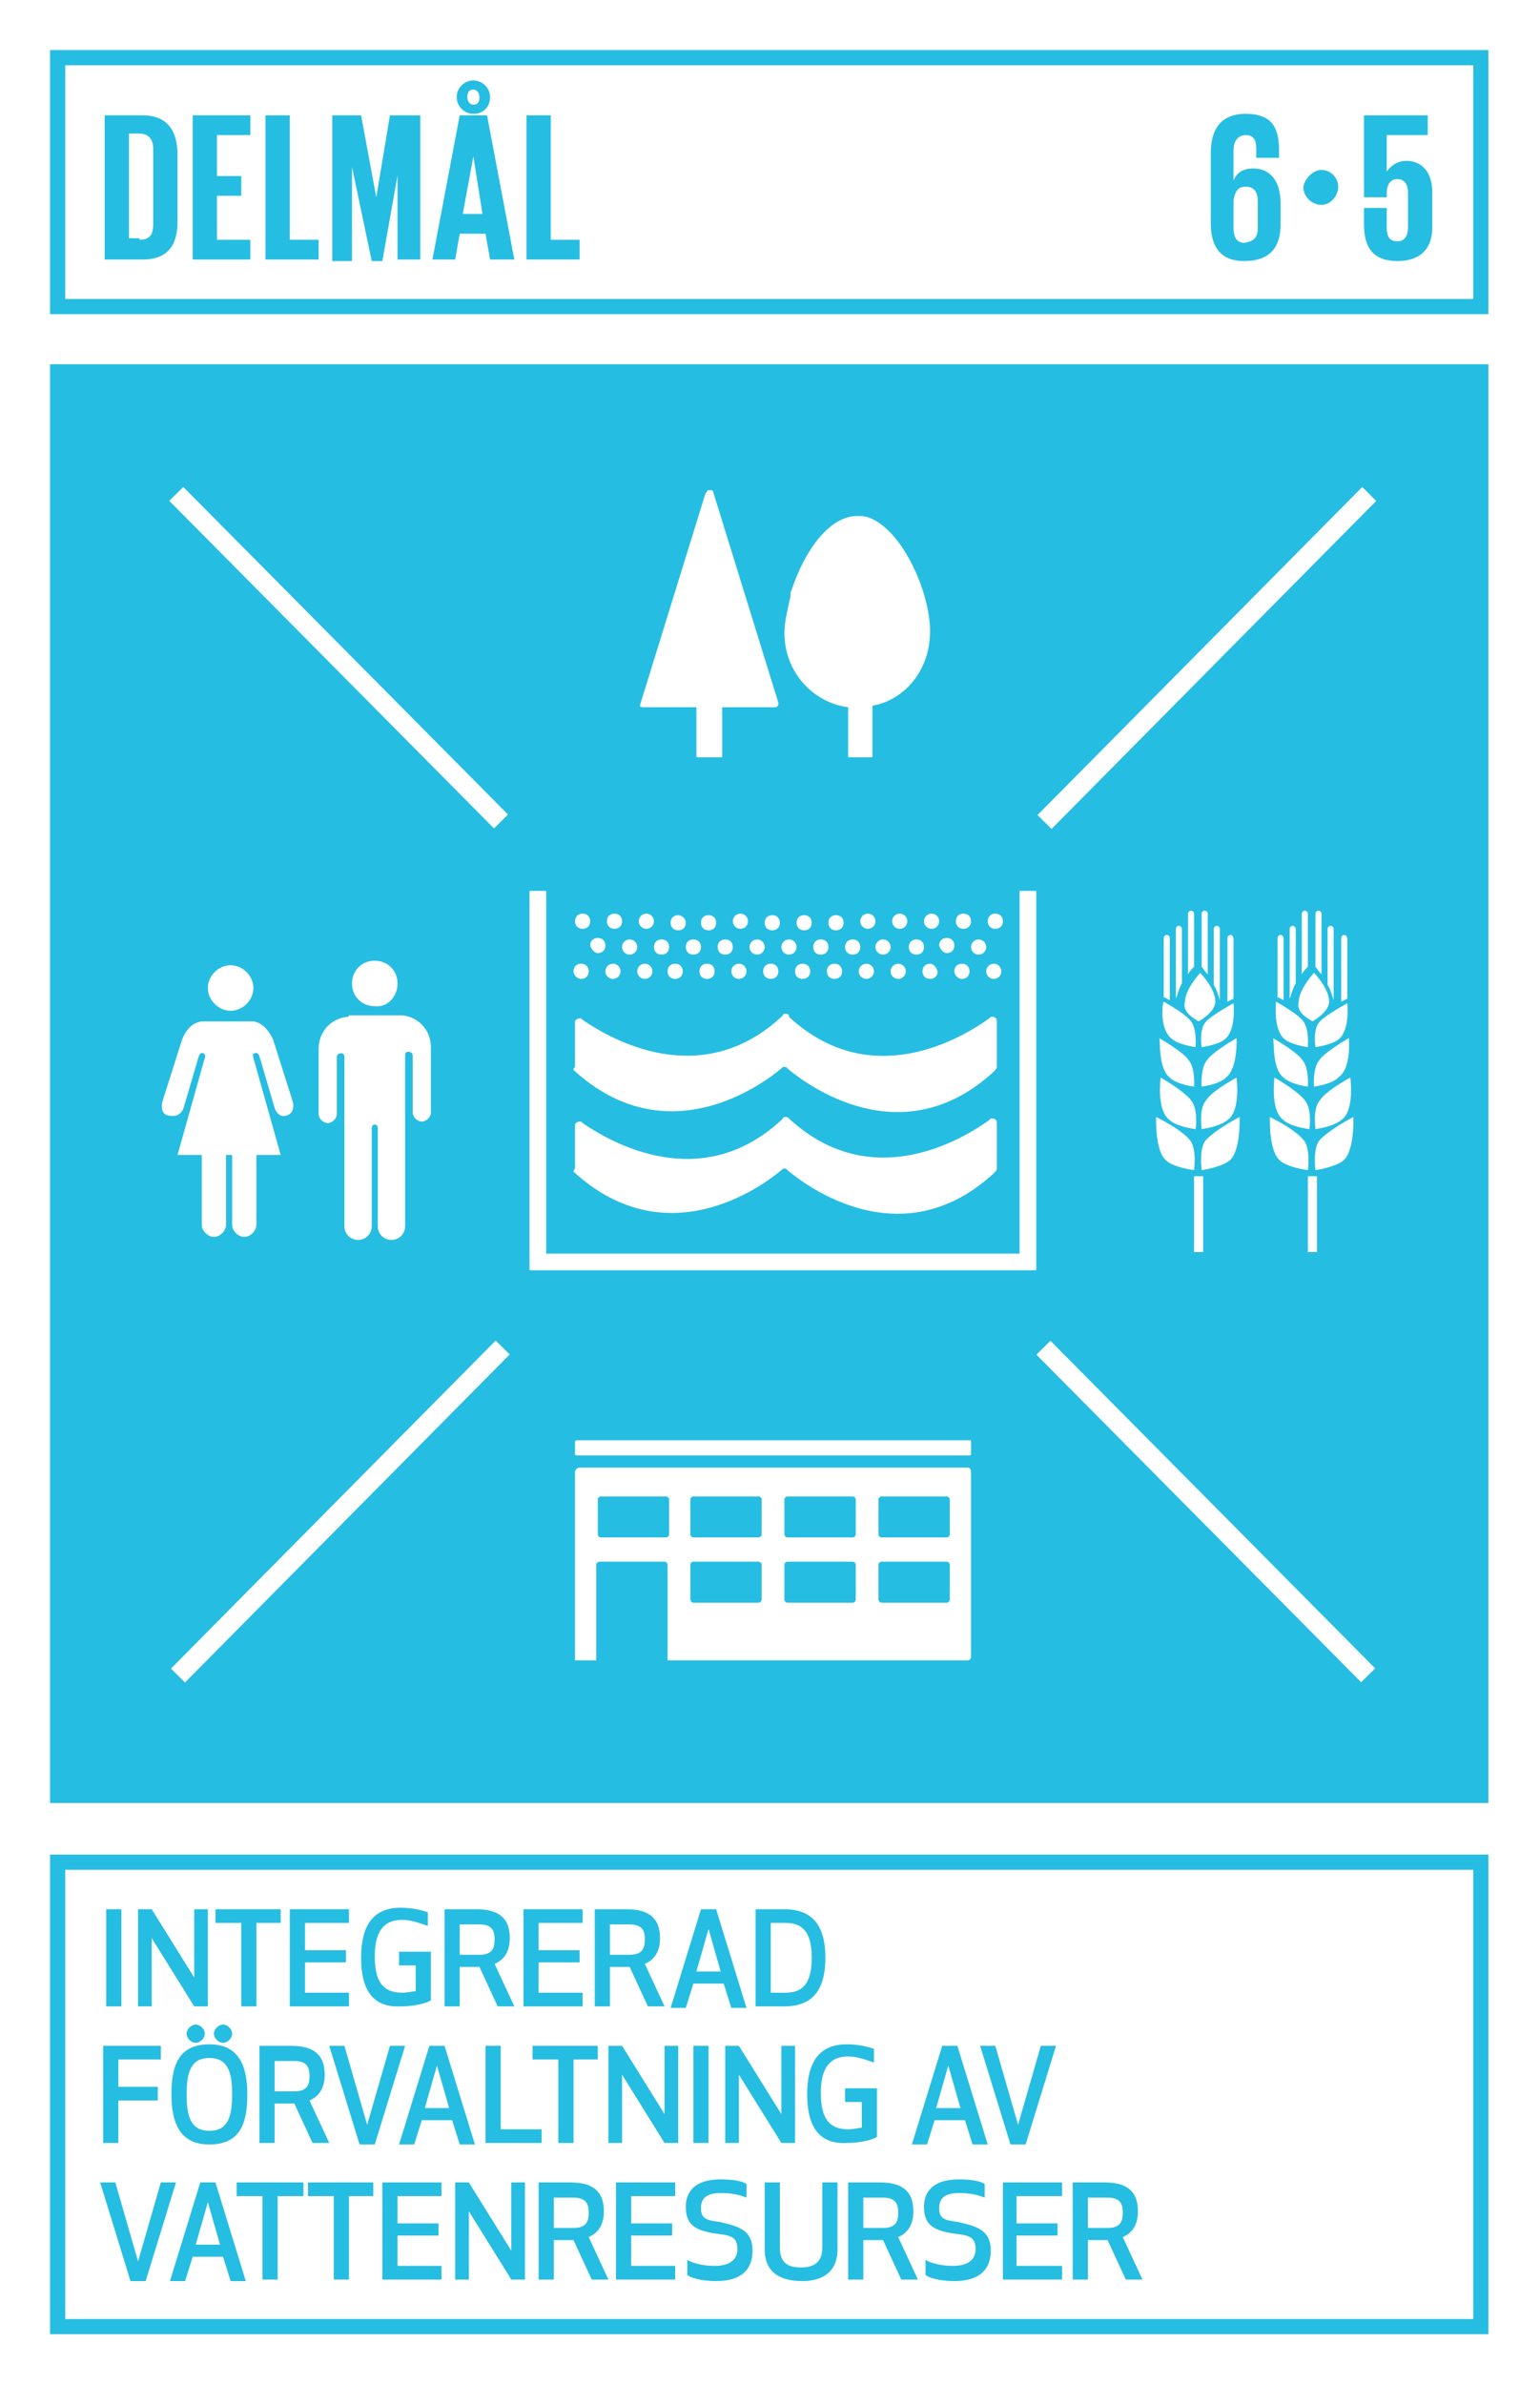 <svg xmlns="http://www.w3.org/2000/svg" xmlns:xlink="http://www.w3.org/1999/xlink" x="0px" y="0px" viewBox="0 0 101.5 157.1" style="enable-background:new 0 0 101.5 157.1;" xml:space="preserve"><style type="text/css">	.st0{fill:#FFFFFF;}	.st1{fill:#26BDE2;}	.st2{opacity:0.5;fill:#000300;}</style><g id="WHITE_BG">	<rect class="st0" width="101.5" height="157.1"></rect></g><g id="TARGETS">	<g>		<path class="st1" d="M7,132.2v-6.4h1v6.4H7z"></path>		<path class="st1" d="M12.8,132.2l-2.8-4.5l0,4.5H9.1v-6.4h0.9l2.8,4.5l0-4.5h0.9v6.4H12.8z"></path>		<path class="st1" d="M16.9,126.7v5.5h-1v-5.5h-1.7v-0.9h4.3v0.9H16.9z"></path>		<path class="st1" d="M22.8,129.3h-2.7v2h2.9v0.9h-3.9v-6.4h3.9v0.9h-2.9v1.8h2.7V129.3z"></path>		<path class="st1" d="M23.8,129c0-2,0.7-3.3,2.6-3.3c0.9,0,1.5,0.2,1.8,0.3v0.9c-0.6-0.2-1.1-0.4-1.7-0.4c-1.3,0-1.8,0.9-1.8,2.4    c0,1.6,0.5,2.4,1.8,2.4c0.4,0,0.7-0.1,0.9-0.1v-1.7h-1.1v-0.9h2.1v3.2c-0.3,0.2-1.1,0.4-2,0.4C24.5,132.3,23.8,131,23.8,129z"></path>		<path class="st1" d="M30.3,132.2h-1v-6.4h2.1c1.6,0,2.2,0.7,2.2,1.9c0,0.8-0.3,1.4-1,1.7l1.3,2.8h-1.1l-1.2-2.6h-1.3V132.2z     M30.3,128.8h1.3c0.9,0,1-0.5,1-1c0-0.5-0.1-1-1-1h-1.3V128.8z"></path>		<path class="st1" d="M38.2,129.3h-2.7v2h2.9v0.9h-3.9v-6.4h3.9v0.9h-2.9v1.8h2.7V129.3z"></path>		<path class="st1" d="M40.2,132.2h-1v-6.4h2.1c1.6,0,2.2,0.7,2.2,1.9c0,0.8-0.3,1.4-1,1.7l1.3,2.8h-1.1l-1.2-2.6h-1.3V132.2z     M40.2,128.8h1.3c0.9,0,1-0.5,1-1c0-0.5-0.1-1-1-1h-1.3V128.8z"></path>		<path class="st1" d="M47.7,130.7h-2l-0.5,1.6h-1l2-6.5h1l2,6.5h-1L47.7,130.7z M46.7,127.1l-0.8,2.8h1.6L46.7,127.1z"></path>		<path class="st1" d="M49.8,132.2v-6.4h1.9c2.1,0,2.7,1.4,2.7,3.2s-0.6,3.2-2.7,3.2H49.8z M50.8,131.3h1c1.3,0,1.7-0.9,1.7-2.3    s-0.4-2.3-1.7-2.3h-1V131.3z"></path>		<path class="st1" d="M10.4,138.4H7.8v2.8h-1v-6.4h3.8v0.9H7.8v1.8h2.6V138.4z"></path>		<path class="st1" d="M11.3,138c0-1.8,0.4-3.3,2.5-3.3c2,0,2.5,1.5,2.5,3.3s-0.4,3.3-2.5,3.3C11.8,141.3,11.3,139.8,11.3,138z     M12.9,133.4c0.3,0,0.6,0.3,0.6,0.6s-0.3,0.6-0.6,0.6c-0.3,0-0.6-0.3-0.6-0.6S12.6,133.4,12.9,133.4z M12.3,138    c0,1.5,0.3,2.4,1.5,2.4s1.5-0.9,1.5-2.4s-0.3-2.4-1.5-2.4S12.3,136.5,12.3,138z M14.7,133.4c0.3,0,0.6,0.3,0.6,0.6    s-0.3,0.6-0.6,0.6c-0.3,0-0.6-0.3-0.6-0.6S14.4,133.4,14.7,133.4z"></path>		<path class="st1" d="M18.1,141.2h-1v-6.4h2.1c1.6,0,2.2,0.7,2.2,1.9c0,0.8-0.3,1.4-1,1.7l1.3,2.8h-1.1l-1.2-2.6h-1.3V141.2z     M18.1,137.8h1.3c0.9,0,1-0.5,1-1c0-0.5-0.1-1-1-1h-1.3V137.8z"></path>		<path class="st1" d="M26.7,134.8l-2,6.5h-1l-2-6.5h1l1.5,5.2l1.5-5.2H26.7z"></path>		<path class="st1" d="M29.8,139.7h-2l-0.5,1.6h-1l2-6.5h1l2,6.5h-1L29.8,139.7z M28.8,136.1l-0.8,2.8h1.6L28.8,136.1z"></path>		<path class="st1" d="M32.9,140.3h2.8v0.9h-3.7v-6.4h1V140.3z"></path>		<path class="st1" d="M37.8,135.7v5.5h-1v-5.5h-1.7v-0.9h4.3v0.9H37.8z"></path>		<path class="st1" d="M43.8,141.2l-2.8-4.5l0,4.5h-0.9v-6.4h0.9l2.8,4.5l0-4.5h0.9v6.4H43.8z"></path>		<path class="st1" d="M45.7,141.2v-6.4h1v6.4H45.7z"></path>		<path class="st1" d="M51.5,141.2l-2.8-4.5l0,4.5h-0.9v-6.4h0.9l2.8,4.5l0-4.5h0.9v6.4H51.5z"></path>		<path class="st1" d="M53.2,138c0-2,0.7-3.3,2.6-3.3c0.9,0,1.5,0.2,1.8,0.3v0.9c-0.6-0.2-1.1-0.4-1.7-0.4c-1.3,0-1.8,0.9-1.8,2.4    c0,1.6,0.5,2.4,1.8,2.4c0.4,0,0.7-0.1,0.9-0.1v-1.7h-1.1v-0.9h2.1v3.2c-0.3,0.2-1.1,0.4-2,0.4C53.9,141.3,53.2,140,53.2,138z"></path>		<path class="st1" d="M63.6,139.7h-2l-0.5,1.6h-1l2-6.5h1l2,6.5h-1L63.6,139.7z M62.5,136.1l-0.8,2.8h1.6L62.5,136.1z"></path>		<path class="st1" d="M69.6,134.8l-2,6.5h-1l-2-6.5h1l1.5,5.2l1.5-5.2H69.6z"></path>		<path class="st1" d="M11.6,143.8l-2,6.5h-1l-2-6.5h1l1.5,5.2l1.5-5.2H11.6z"></path>		<path class="st1" d="M14.7,148.7h-2l-0.5,1.6h-1l2-6.5h1l2,6.5h-1L14.7,148.7z M13.7,145.1l-0.8,2.8h1.6L13.7,145.1z"></path>		<path class="st1" d="M18.3,144.7v5.5h-1v-5.5h-1.7v-0.9H20v0.9H18.3z"></path>		<path class="st1" d="M23,144.7v5.5h-1v-5.5h-1.7v-0.9h4.3v0.9H23z"></path>		<path class="st1" d="M28.9,147.3h-2.7v2h2.9v0.9h-3.9v-6.4h3.9v0.9h-2.9v1.8h2.7V147.3z"></path>		<path class="st1" d="M33.7,150.2l-2.8-4.5l0,4.5H30v-6.4h0.9l2.8,4.5l0-4.5h0.9v6.4H33.7z"></path>		<path class="st1" d="M36.5,150.2h-1v-6.4h2.1c1.6,0,2.2,0.7,2.2,1.9c0,0.8-0.3,1.4-1,1.7l1.3,2.8H39l-1.2-2.6h-1.3V150.2z     M36.5,146.8h1.3c0.9,0,1-0.5,1-1c0-0.5-0.1-1-1-1h-1.3V146.8z"></path>		<path class="st1" d="M44.3,147.3h-2.7v2h2.9v0.9h-3.9v-6.4h3.9v0.9h-2.9v1.8h2.7V147.3z"></path>		<path class="st1" d="M49.6,148.3c0,1.2-0.7,2-2.4,2c-0.6,0-1.5-0.1-1.9-0.4v-1c0.3,0.2,1,0.4,1.8,0.4c1.1,0,1.5-0.5,1.5-1.1    c0-0.7-0.3-0.9-1.2-1c-1.6-0.2-2.2-0.6-2.2-1.8c0-0.9,0.5-1.8,2.3-1.8c0.8,0,1.4,0.1,1.7,0.3v0.9c-0.5-0.2-1-0.3-1.7-0.3    c-1,0-1.3,0.4-1.3,1c0,0.7,0.4,0.8,1.2,0.9C48.8,146.7,49.6,147,49.6,148.3z"></path>		<path class="st1" d="M50.4,148.2v-4.4h1v4.3c0,1.2,0.8,1.3,1.4,1.3c0.5,0,1.4-0.1,1.4-1.3v-4.3h1v4.4c0,1.8-1.4,2.1-2.3,2.1    C51.8,150.3,50.4,150,50.4,148.2z"></path>		<path class="st1" d="M56.9,150.2h-1v-6.4H58c1.6,0,2.2,0.7,2.2,1.9c0,0.8-0.3,1.4-1,1.7l1.3,2.8h-1.1l-1.2-2.6h-1.3V150.2z     M56.9,146.8h1.3c0.9,0,1-0.5,1-1c0-0.5-0.1-1-1-1h-1.3V146.8z"></path>		<path class="st1" d="M65.3,148.3c0,1.2-0.7,2-2.4,2c-0.6,0-1.5-0.1-1.9-0.4v-1c0.3,0.2,1,0.4,1.8,0.4c1.1,0,1.5-0.5,1.5-1.1    c0-0.7-0.3-0.9-1.2-1c-1.6-0.2-2.2-0.6-2.2-1.8c0-0.9,0.5-1.8,2.3-1.8c0.8,0,1.4,0.1,1.7,0.3v0.9c-0.5-0.2-1-0.3-1.7-0.3    c-1,0-1.3,0.4-1.3,1c0,0.7,0.4,0.8,1.2,0.9C64.5,146.7,65.3,147,65.3,148.3z"></path>		<path class="st1" d="M69.7,147.3H67v2H70v0.9h-3.9v-6.4H70v0.9H67v1.8h2.7V147.3z"></path>		<path class="st1" d="M71.7,150.2h-1v-6.4h2.1c1.6,0,2.2,0.7,2.2,1.9c0,0.8-0.3,1.4-1,1.7l1.3,2.8h-1.1l-1.2-2.6h-1.3V150.2z     M71.7,146.8H73c0.9,0,1-0.5,1-1c0-0.5-0.1-1-1-1h-1.3V146.8z"></path>	</g>	<rect x="3.3" y="24" class="st1" width="94.8" height="94.8"></rect>	<path class="st1" d="M98.2,20.7H3.3V3.3h94.8V20.7z M4.3,19.7h92.8V4.3H4.3V19.7z"></path>	<g>		<path class="st1" d="M11.7,10.2v4.4c0,1.5-0.6,2.5-2.3,2.5H6.9V7.6h2.5C11.1,7.6,11.7,8.7,11.7,10.2z M9.2,15.8    c0.7,0,0.9-0.4,0.9-1v-5c0-0.6-0.3-1-0.9-1H8.5v6.9H9.2z"></path>		<path class="st1" d="M12.7,7.6h3.8v1.3h-2.2v2.7h1.6v1.3h-1.6v2.9h2.2v1.3h-3.8V7.6z"></path>		<path class="st1" d="M17.5,7.6h1.6v8.2H21v1.3h-3.5V7.6z"></path>		<path class="st1" d="M26.3,11L26.3,11l-1.1,6.2h-0.7L23.2,11h0v6.2h-1.3V7.6h1.9l1,5.4h0l0.9-5.4h2v9.5h-1.5V11z"></path>		<path class="st1" d="M28.5,17.1l1.8-9.5h1.8l1.8,9.5h-1.6L32,15.4h-1.7L30,17.1H28.5z M31.2,5.3c0.6,0,1.1,0.5,1.1,1.1    c0,0.6-0.4,1.1-1.1,1.1c-0.6,0-1.1-0.5-1.1-1.1C30.1,5.8,30.6,5.3,31.2,5.3z M30.5,14.1h1.3l-0.6-3.8h0L30.5,14.1z M31.2,6.9    c0.3,0,0.4-0.2,0.4-0.5s-0.2-0.5-0.4-0.5c-0.3,0-0.4,0.2-0.4,0.5S31,6.9,31.2,6.9z"></path>		<path class="st1" d="M34.7,7.6h1.6v8.2h1.9v1.3h-3.5V7.6z"></path>	</g>	<g>		<path class="st1" d="M79.8,14.7v-4.6c0-1.5,0.6-2.6,2.3-2.6c1.8,0,2.2,1,2.2,2.4v0.5h-1.5V9.8c0-0.6-0.2-0.9-0.7-0.9    s-0.8,0.4-0.8,1v2h0c0.2-0.5,0.6-0.8,1.3-0.8c1.1,0,1.8,0.8,1.8,2.3v1.4c0,1.5-0.7,2.4-2.4,2.4C80.4,17.2,79.8,16.2,79.8,14.7z     M82.9,15v-1.7c0-0.6-0.2-1-0.8-1c-0.5,0-0.7,0.3-0.8,0.9V15c0,0.6,0.2,1,0.7,1C82.7,15.9,82.9,15.6,82.9,15z"></path>		<path class="st1" d="M87.1,11.2c0.6,0,1.1,0.5,1.1,1.1c0,0.6-0.5,1.2-1.1,1.2c-0.6,0-1.2-0.5-1.2-1.2C86,11.8,86.5,11.2,87.1,11.2    z"></path>		<path class="st1" d="M94.4,12.7v2.3c0,1.3-0.7,2.2-2.3,2.2c-1.6,0-2.2-0.9-2.2-2.4v-1.1h1.5V15c0,0.6,0.2,0.9,0.7,0.9    c0.5,0,0.7-0.4,0.7-0.9v-2.3c0-0.5-0.2-0.9-0.7-0.9c-0.4,0-0.7,0.3-0.7,0.9V13h-1.5V7.6h4.2v1.3h-2.7v2.4h0    c0.3-0.4,0.7-0.7,1.3-0.7C93.6,10.6,94.4,11.2,94.4,12.7z"></path>	</g>	<g>		<path class="st0" d="M26.2,64.8c0-0.9-0.7-1.5-1.5-1.5c-0.9,0-1.5,0.7-1.5,1.5c0,0.9,0.7,1.5,1.5,1.5    C25.5,66.4,26.2,65.7,26.2,64.8z"></path>		<path class="st0" d="M22.9,67c-1.1,0.1-1.9,1-1.9,2.1v0.5v0.2v3.6c0,0.3,0.3,0.6,0.6,0.6c0.3,0,0.6-0.3,0.6-0.6v-3.7    c0-0.1,0-0.3,0.3-0.3c0.2,0,0.2,0.2,0.2,0.3v11.1c0,0.5,0.4,0.9,0.9,0.9c0.5,0,0.9-0.4,0.9-0.9v-6.4c0-0.1,0-0.3,0.2-0.3h0    c0.2,0,0.2,0.2,0.2,0.3v6.4c0,0.5,0.4,0.9,0.9,0.9c0.5,0,0.9-0.4,0.9-0.9V69.6c0-0.1,0-0.3,0.2-0.3c0.3,0,0.3,0.2,0.3,0.3v3.7    c0,0.3,0.3,0.6,0.6,0.6c0.3,0,0.6-0.3,0.6-0.6v-3.6v-0.2V69c0-1.1-0.8-2-1.9-2.1c0,0-0.1,0-0.1,0h-1.7H23C23,67,22.9,67,22.9,67z"></path>		<path class="st0" d="M16.7,65.1c0-0.8-0.7-1.5-1.5-1.5c-0.8,0-1.5,0.7-1.5,1.5c0,0.8,0.7,1.5,1.5,1.5C16,66.6,16.7,65.9,16.7,65.1    z"></path>		<path class="st0" d="M12.1,73l1-3.4c0,0,0.1-0.3,0.3-0.2c0.2,0.1,0.1,0.3,0.1,0.3l-1.8,6.4h1.6v4.6c0,0.4,0.4,0.8,0.8,0.8    c0.4,0,0.8-0.4,0.8-0.8v-4.6h0.2h0.2v4.6c0,0.4,0.4,0.8,0.8,0.8c0.4,0,0.8-0.4,0.8-0.8v-4.6h1.6l-1.8-6.4c0,0-0.1-0.3,0.1-0.3    c0.2-0.1,0.3,0.2,0.3,0.2l1,3.4c0,0,0.2,0.7,0.8,0.5c0.6-0.2,0.4-0.9,0.4-0.9l-1.3-4.1c0,0-0.5-1.2-1.4-1.2h-1.6h-1.6    c-1,0-1.4,1.2-1.4,1.2l-1.3,4.1c0,0-0.2,0.8,0.4,0.9C11.9,73.7,12.1,73,12.1,73z"></path>		<path class="st0" d="M55.9,46.6v3.2c0,0.1,0,0.1,0.1,0.1h1.4c0.1,0,0.1,0,0.1-0.1v-0.3v-2.8l0-0.2c0,0,0,0,0,0    c2.2-0.4,3.8-2.4,3.8-4.9c0-2.5-1.7-6.4-3.8-7.4C57.3,34.1,57,34,56.7,34c0,0,0,0,0,0v0c-0.1,0-0.1,0-0.2,0l0,0l0,0    c-1.9,0-3.5,2.4-4.3,4.8c-0.1,0.2-0.1,0.3-0.1,0.5c-0.2,0.9-0.4,1.7-0.4,2.4C51.7,44.3,53.6,46.3,55.9,46.6z"></path>		<path class="st0" d="M42.4,46.6L42.4,46.6L42.4,46.6h3.5v3.2c0,0.1,0,0.1,0.1,0.1h1.5c0.1,0,0.1,0,0.1-0.1v-3.2H51h0.1    c0.1,0,0.2-0.1,0.2-0.2c0,0,0-0.1,0-0.1L47,32.4l0,0c0-0.1-0.1-0.1-0.2-0.1c-0.1,0-0.2,0-0.2,0.1l-0.1,0.1l-4.3,13.9    c0,0,0,0.1,0,0.1C42.1,46.5,42.2,46.6,42.4,46.6z"></path>		<path class="st0" d="M86.5,67.3c0,0,1.1-0.6,1.1-1.3c0-0.9-1-1.9-1-1.9s-1,1.1-1,1.9C85.4,66.7,86.2,67.1,86.5,67.3z"></path>		<path class="st0" d="M84.7,68.5c0,0,0.3,0.3,1.5,0.5c0,0,0.1-1.2-0.3-1.7c0,0-0.2-0.4-1.8-1.3C84.1,66.1,83.9,67.9,84.7,68.5z"></path>		<path class="st0" d="M84.6,71c0,0,0.3,0.4,1.6,0.6c0,0,0.1-1.3-0.4-1.8c0,0-0.2-0.4-1.9-1.4C84,68.4,83.8,70.4,84.6,71z"></path>		<path class="st0" d="M84,71c0,0-0.3,2.2,0.6,2.8c0,0,0.3,0.4,1.7,0.6c0,0,0.2-1.3-0.3-1.9C86,72.5,85.7,72,84,71z"></path>		<path class="st0" d="M84.4,76.5c0,0,0.4,0.4,1.8,0.6c0,0,0.2-1.5-0.3-2c0,0-0.4-0.6-2.2-1.5C83.7,73.6,83.6,75.9,84.4,76.5z"></path>		<path class="st0" d="M87,67.3c-0.5,0.5-0.3,1.7-0.3,1.7c1.2-0.2,1.5-0.5,1.5-0.5c0.8-0.6,0.6-2.4,0.6-2.4C87.2,67,87,67.3,87,67.3    z"></path>		<path class="st0" d="M88.9,68.4c-1.7,1-1.9,1.4-1.9,1.4c-0.5,0.5-0.4,1.8-0.4,1.8c1.3-0.2,1.6-0.6,1.6-0.6    C89.1,70.4,88.9,68.4,88.9,68.4z"></path>		<path class="st0" d="M87,72.5c-0.5,0.5-0.3,1.9-0.3,1.9c1.3-0.2,1.7-0.6,1.7-0.6c0.9-0.6,0.6-2.8,0.6-2.8C87.2,72,87,72.5,87,72.5    z"></path>		<path class="st0" d="M89.2,73.6c-1.7,0.9-2.2,1.5-2.2,1.5c-0.5,0.5-0.3,2-0.3,2c1.3-0.2,1.8-0.6,1.8-0.6    C89.3,75.9,89.2,73.6,89.2,73.6z"></path>		<rect x="86.2" y="77.5" class="st0" width="0.6" height="5"></rect>		<path class="st0" d="M84.4,61.6c-0.1,0-0.2,0.1-0.2,0.2v3.9l0.4,0.2v-4.1C84.6,61.7,84.5,61.6,84.4,61.6z"></path>		<path class="st0" d="M85.4,61.2c0-0.1-0.1-0.2-0.2-0.2c-0.1,0-0.2,0.1-0.2,0.2v4.6c0,0,0,0,0,0c0.1-0.2,0.2-0.7,0.4-1V61.2z"></path>		<path class="st0" d="M86,60c-0.1,0-0.2,0.1-0.2,0.2v4c0.1-0.2,0.3-0.4,0.4-0.5v-3.5C86.2,60.1,86.1,60,86,60z"></path>		<path class="st0" d="M88.6,61.6c-0.1,0-0.2,0.1-0.2,0.2V66l0.4-0.2v-3.9C88.8,61.7,88.7,61.6,88.6,61.6z"></path>		<path class="st0" d="M87.9,61.2c0-0.1-0.1-0.2-0.2-0.2c-0.1,0-0.2,0.1-0.2,0.2v3.7c0.2,0.3,0.3,0.7,0.4,1c0,0,0,0,0,0V61.2z"></path>		<path class="st0" d="M86.9,60c-0.1,0-0.2,0.1-0.2,0.2v3.5c0.1,0.1,0.2,0.3,0.4,0.5v-4C87.1,60.1,87,60,86.9,60z"></path>		<path class="st0" d="M79,67.3c0,0,1.1-0.6,1.1-1.3c0-0.9-1-1.9-1-1.9s-1,1.1-1,1.9C77.9,66.7,78.7,67.1,79,67.3z"></path>		<path class="st0" d="M77.3,68.5c0,0,0.3,0.3,1.5,0.5c0,0,0.1-1.2-0.3-1.7c0,0-0.2-0.4-1.8-1.3C76.6,66.1,76.4,67.9,77.3,68.5z"></path>		<path class="st0" d="M77.1,71c0,0,0.3,0.4,1.6,0.6c0,0,0.1-1.3-0.4-1.8c0,0-0.2-0.4-1.9-1.4C76.5,68.4,76.3,70.4,77.1,71z"></path>		<path class="st0" d="M76.5,71c0,0-0.3,2.2,0.6,2.8c0,0,0.3,0.4,1.7,0.6c0,0,0.2-1.3-0.3-1.9C78.5,72.5,78.2,72,76.5,71z"></path>		<path class="st0" d="M76.9,76.5c0,0,0.4,0.4,1.8,0.6c0,0,0.2-1.5-0.3-2c0,0-0.4-0.6-2.2-1.5C76.2,73.6,76.1,75.9,76.9,76.5z"></path>		<path class="st0" d="M79.5,67.3C79,67.8,79.2,69,79.2,69c1.2-0.2,1.5-0.5,1.5-0.5c0.8-0.6,0.6-2.4,0.6-2.4    C79.7,67,79.5,67.3,79.5,67.3z"></path>		<path class="st0" d="M81.5,68.4c-1.7,1-1.9,1.4-1.9,1.4c-0.5,0.5-0.4,1.8-0.4,1.8c1.3-0.2,1.6-0.6,1.6-0.6    C81.6,70.4,81.5,68.4,81.5,68.4z"></path>		<path class="st0" d="M79.5,72.5c-0.5,0.5-0.3,1.9-0.3,1.9c1.3-0.2,1.7-0.6,1.7-0.6c0.9-0.6,0.6-2.8,0.6-2.8    C79.7,72,79.5,72.5,79.5,72.5z"></path>		<path class="st0" d="M81.7,73.6c-1.7,0.9-2.2,1.5-2.2,1.5c-0.5,0.5-0.3,2-0.3,2c1.3-0.2,1.8-0.6,1.8-0.6    C81.8,75.9,81.7,73.6,81.7,73.6z"></path>		<rect x="78.7" y="77.5" class="st0" width="0.6" height="5"></rect>		<path class="st0" d="M76.9,61.6c-0.1,0-0.2,0.1-0.2,0.2v3.9l0.4,0.2v-4.1C77.1,61.7,77,61.6,76.9,61.6z"></path>		<path class="st0" d="M77.9,61.2c0-0.1-0.1-0.2-0.2-0.2c-0.1,0-0.2,0.1-0.2,0.2v4.6c0,0,0,0,0,0c0.1-0.2,0.2-0.7,0.4-1V61.2z"></path>		<path class="st0" d="M78.5,60c-0.1,0-0.2,0.1-0.2,0.2v4c0.1-0.2,0.3-0.4,0.4-0.5v-3.5C78.7,60.1,78.6,60,78.5,60z"></path>		<path class="st0" d="M81.1,61.6c-0.1,0-0.2,0.1-0.2,0.2V66l0.4-0.2v-3.9C81.3,61.7,81.2,61.6,81.1,61.6z"></path>		<path class="st0" d="M80.4,61.2c0-0.1-0.1-0.2-0.2-0.2c-0.1,0-0.2,0.1-0.2,0.2v3.7c0.2,0.3,0.3,0.7,0.4,1c0,0,0,0,0,0V61.2z"></path>		<path class="st0" d="M79.4,60c-0.1,0-0.2,0.1-0.2,0.2v3.5c0.1,0.1,0.2,0.3,0.4,0.5v-4C79.6,60.1,79.5,60,79.4,60z"></path>		<polygon class="st0" points="68.3,58.7 67.2,58.7 67.2,82.6 36,82.6 36,58.7 34.9,58.7 34.9,83.7 68.3,83.7   "></polygon>		<path class="st0" d="M37.8,70.5C37.8,70.5,37.8,70.5,37.8,70.5c6.1,5.6,12.4,1,13.7-0.1l0.1-0.1c0,0,0.1,0,0.1,0c0,0,0.1,0,0.1,0    l0.1,0.1c1.3,1.1,7.5,5.7,13.5,0.3l0.2-0.2c0,0,0.1-0.1,0.1-0.2l0-0.2v-2.5l0-0.3c0-0.2-0.1-0.3-0.3-0.3c0,0-0.1,0-0.1,0l-0.1,0.1    c-1.8,1.3-7.8,4.9-13.2-0.1L52,66.9c-0.1-0.1-0.1-0.1-0.2-0.1c-0.1,0-0.2,0-0.2,0.1L51.5,67c-5.3,4.9-11.2,1.5-13.1,0.2l-0.1-0.1    c0,0-0.1,0-0.1,0c-0.1,0-0.3,0.1-0.3,0.2v0.1v0.2v2.7c0,0,0,0,0,0c0,0,0,0,0,0C37.8,70.4,37.8,70.4,37.8,70.5z"></path>		<path class="st0" d="M37.8,77.2C37.8,77.2,37.8,77.2,37.8,77.2c6.1,5.6,12.4,1,13.7-0.1l0.1-0.1c0,0,0.1,0,0.1,0c0,0,0.1,0,0.1,0    l0.1,0.1c1.3,1.1,7.5,5.7,13.5,0.3l0.2-0.2c0,0,0.1-0.1,0.1-0.2l0-0.2v-2.5l0-0.3c0-0.2-0.1-0.3-0.3-0.3c0,0-0.1,0-0.1,0l-0.1,0.1    c-1.8,1.3-7.8,4.9-13.2-0.1L52,73.7c-0.1-0.1-0.1-0.1-0.2-0.1c-0.1,0-0.2,0-0.2,0.1l-0.1,0.1c-5.3,4.9-11.2,1.5-13.1,0.2l-0.1-0.1    c0,0-0.1,0-0.1,0c-0.1,0-0.3,0.1-0.3,0.2v0.1v0.2V77c0,0,0,0,0,0c0,0,0,0,0,0C37.8,77.1,37.8,77.2,37.8,77.2z"></path>		<path class="st0" d="M38.3,64.5c0.3,0,0.5-0.2,0.5-0.5c0-0.3-0.2-0.5-0.5-0.5c-0.3,0-0.5,0.2-0.5,0.5C37.8,64.2,38,64.5,38.3,64.5    z"></path>		<circle class="st0" cx="40.4" cy="64" r="0.5"></circle>		<circle class="st0" cx="42.5" cy="64" r="0.5"></circle>		<path class="st0" d="M44.5,63.5c-0.3,0-0.5,0.2-0.5,0.5c0,0.3,0.2,0.5,0.5,0.5c0.3,0,0.5-0.2,0.5-0.5C45,63.7,44.8,63.5,44.5,63.5    z"></path>		<path class="st0" d="M46.6,63.5c-0.3,0-0.5,0.2-0.5,0.5c0,0.3,0.2,0.5,0.5,0.5s0.5-0.2,0.5-0.5C47.1,63.7,46.9,63.5,46.6,63.5z"></path>		<circle class="st0" cx="48.7" cy="64" r="0.5"></circle>		<path class="st0" d="M50.8,63.5c-0.3,0-0.5,0.2-0.5,0.5c0,0.3,0.2,0.5,0.5,0.5c0.3,0,0.5-0.2,0.5-0.5    C51.3,63.7,51.1,63.5,50.8,63.5z"></path>		<path class="st0" d="M52.9,63.5c-0.3,0-0.5,0.2-0.5,0.5c0,0.3,0.2,0.5,0.5,0.5c0.3,0,0.5-0.2,0.5-0.5    C53.4,63.7,53.2,63.5,52.9,63.5z"></path>		<path class="st0" d="M55,63.5c-0.3,0-0.5,0.2-0.5,0.5c0,0.3,0.2,0.5,0.5,0.5c0.3,0,0.5-0.2,0.5-0.5C55.5,63.7,55.3,63.5,55,63.5z"></path>		<circle class="st0" cx="57.1" cy="64" r="0.5"></circle>		<circle class="st0" cx="59.2" cy="64" r="0.5"></circle>		<path class="st0" d="M61.3,63.5c-0.3,0-0.5,0.2-0.5,0.5c0,0.3,0.2,0.5,0.5,0.5c0.3,0,0.5-0.2,0.5-0.5    C61.7,63.7,61.5,63.5,61.3,63.5z"></path>		<path class="st0" d="M63.4,64.5c0.3,0,0.5-0.2,0.5-0.5c0-0.3-0.2-0.5-0.5-0.5c-0.3,0-0.5,0.2-0.5,0.5    C62.9,64.2,63.1,64.5,63.4,64.5z"></path>		<circle class="st0" cx="65.5" cy="64" r="0.5"></circle>		<path class="st0" d="M39.4,62.8c0.3,0,0.5-0.2,0.5-0.5c0-0.3-0.2-0.5-0.5-0.5c-0.3,0-0.5,0.2-0.5,0.5C39,62.6,39.2,62.8,39.4,62.8    z"></path>		<circle class="st0" cx="41.5" cy="62.4" r="0.5"></circle>		<path class="st0" d="M43.1,62.4c0,0.3,0.2,0.5,0.5,0.5c0.3,0,0.5-0.2,0.5-0.5c0-0.3-0.2-0.5-0.5-0.5    C43.3,61.9,43.1,62.1,43.1,62.4z"></path>		<path class="st0" d="M45.2,62.4c0,0.3,0.2,0.5,0.5,0.5c0.3,0,0.5-0.2,0.5-0.5c0-0.3-0.2-0.5-0.5-0.5    C45.4,61.9,45.2,62.1,45.2,62.4z"></path>		<path class="st0" d="M47.3,62.4c0,0.3,0.2,0.5,0.5,0.5c0.3,0,0.5-0.2,0.5-0.5c0-0.3-0.2-0.5-0.5-0.5    C47.5,61.9,47.3,62.1,47.3,62.4z"></path>		<circle class="st0" cx="49.9" cy="62.4" r="0.5"></circle>		<circle class="st0" cx="52" cy="62.4" r="0.5"></circle>		<path class="st0" d="M53.6,62.4c0,0.3,0.2,0.5,0.5,0.5c0.3,0,0.5-0.2,0.5-0.5c0-0.3-0.2-0.5-0.5-0.5    C53.8,61.9,53.6,62.1,53.6,62.4z"></path>		<path class="st0" d="M55.7,62.4c0,0.3,0.2,0.5,0.5,0.5s0.5-0.2,0.5-0.5c0-0.3-0.2-0.5-0.5-0.5S55.7,62.1,55.7,62.4z"></path>		<circle class="st0" cx="58.2" cy="62.4" r="0.5"></circle>		<path class="st0" d="M59.9,62.4c0,0.3,0.2,0.5,0.5,0.5s0.5-0.2,0.5-0.5c0-0.3-0.2-0.5-0.5-0.5S59.9,62.1,59.9,62.4z"></path>		<path class="st0" d="M62.4,62.8c0.3,0,0.5-0.2,0.5-0.5c0-0.3-0.2-0.5-0.5-0.5c-0.3,0-0.5,0.2-0.5,0.5C62,62.6,62.2,62.8,62.4,62.8    z"></path>		<circle class="st0" cx="64.5" cy="62.4" r="0.5"></circle>		<path class="st0" d="M38.4,61.2c0.3,0,0.5-0.2,0.5-0.5s-0.2-0.5-0.5-0.5c-0.3,0-0.5,0.2-0.5,0.5S38.1,61.2,38.4,61.2z"></path>		<path class="st0" d="M40.5,61.2c0.3,0,0.5-0.2,0.5-0.5s-0.2-0.5-0.5-0.5c-0.3,0-0.5,0.2-0.5,0.5S40.2,61.2,40.5,61.2z"></path>		<circle class="st0" cx="42.6" cy="60.7" r="0.5"></circle>		<path class="st0" d="M44.7,60.3c-0.3,0-0.5,0.2-0.5,0.5s0.2,0.5,0.5,0.5c0.3,0,0.5-0.2,0.5-0.5S44.9,60.3,44.7,60.3z"></path>		<path class="st0" d="M46.7,60.3c-0.3,0-0.5,0.2-0.5,0.5s0.2,0.5,0.5,0.5c0.3,0,0.5-0.2,0.5-0.5S47,60.3,46.7,60.3z"></path>		<circle class="st0" cx="48.8" cy="60.7" r="0.5"></circle>		<path class="st0" d="M50.9,60.3c-0.3,0-0.5,0.2-0.5,0.5s0.2,0.5,0.5,0.5c0.3,0,0.5-0.2,0.5-0.5S51.2,60.3,50.9,60.3z"></path>		<path class="st0" d="M53,60.3c-0.3,0-0.5,0.2-0.5,0.5s0.2,0.5,0.5,0.5c0.3,0,0.5-0.2,0.5-0.5S53.3,60.3,53,60.3z"></path>		<path class="st0" d="M55.1,60.3c-0.3,0-0.5,0.2-0.5,0.5s0.2,0.5,0.5,0.5c0.3,0,0.5-0.2,0.5-0.5S55.4,60.3,55.1,60.3z"></path>		<circle class="st0" cx="57.2" cy="60.7" r="0.5"></circle>		<circle class="st0" cx="59.3" cy="60.7" r="0.5"></circle>		<circle class="st0" cx="61.4" cy="60.7" r="0.5"></circle>		<path class="st0" d="M63.5,61.2c0.3,0,0.5-0.2,0.5-0.5s-0.2-0.5-0.5-0.5c-0.3,0-0.5,0.2-0.5,0.5S63.2,61.2,63.5,61.2z"></path>		<path class="st0" d="M65.6,61.2c0.3,0,0.5-0.2,0.5-0.5s-0.2-0.5-0.5-0.5c-0.3,0-0.5,0.2-0.5,0.5S65.3,61.2,65.6,61.2z"></path>					<rect x="64.3" y="42.7" transform="matrix(0.704 -0.711 0.711 0.704 -7.246 69.361)" class="st0" width="30.4" height="1.3"></rect>					<rect x="78.8" y="84.4" transform="matrix(0.71 -0.704 0.704 0.71 -47.056 84.81)" class="st0" width="1.3" height="30.4"></rect>					<rect x="21.7" y="28.1" transform="matrix(0.71 -0.704 0.704 0.71 -24.032 28.327)" class="st0" width="1.3" height="30.4"></rect>					<rect x="7.2" y="98.9" transform="matrix(0.704 -0.711 0.711 0.704 -64.119 45.438)" class="st0" width="30.4" height="1.3"></rect>		<g>			<path class="st0" d="M63.8,96.7l-25.6,0c-0.1,0-0.3,0.1-0.3,0.3l0,12.4l1.4,0l0-6.3c0-0.1,0.1-0.2,0.2-0.2h4.3     c0.1,0,0.2,0.1,0.2,0.2l0,6.3l19.8,0c0.1,0,0.2-0.1,0.2-0.2L64,97C64,96.8,63.9,96.7,63.8,96.7z M44.1,101.1     c0,0.1-0.1,0.2-0.2,0.2h-4.3c-0.1,0-0.2-0.1-0.2-0.2v-2.3c0-0.1,0.1-0.2,0.2-0.2h4.3c0.1,0,0.2,0.1,0.2,0.2V101.1z M50.2,105.4     c0,0.1-0.1,0.2-0.2,0.2h-4.3c-0.1,0-0.2-0.1-0.2-0.2v-2.3c0-0.1,0.1-0.2,0.2-0.2H50c0.1,0,0.2,0.1,0.2,0.2V105.4z M50.2,101.1     c0,0.1-0.1,0.2-0.2,0.2h-4.3c-0.1,0-0.2-0.1-0.2-0.2v-2.3c0-0.1,0.1-0.2,0.2-0.2H50c0.1,0,0.2,0.1,0.2,0.2V101.1z M56.4,105.4     c0,0.1-0.1,0.2-0.2,0.2h-4.3c-0.1,0-0.2-0.1-0.2-0.2v-2.3c0-0.1,0.1-0.2,0.2-0.2h4.3c0.1,0,0.2,0.1,0.2,0.2V105.4z M56.4,101.1     c0,0.1-0.1,0.2-0.2,0.2h-4.3c-0.1,0-0.2-0.1-0.2-0.2v-2.3c0-0.1,0.1-0.2,0.2-0.2h4.3c0.1,0,0.2,0.1,0.2,0.2V101.1z M62.6,105.4     c0,0.1-0.1,0.2-0.2,0.2h-4.3c-0.1,0-0.2-0.1-0.2-0.2v-2.3c0-0.1,0.1-0.2,0.2-0.2h4.3c0.1,0,0.2,0.1,0.2,0.2V105.4z M62.6,101.1     c0,0.1-0.1,0.2-0.2,0.2h-4.3c-0.1,0-0.2-0.1-0.2-0.2v-2.3c0-0.1,0.1-0.2,0.2-0.2h4.3c0.1,0,0.2,0.1,0.2,0.2V101.1z"></path>			<path class="st0" d="M63.9,94.9H38c-0.1,0-0.1,0.1-0.1,0.1v0.8c0,0.1,0.1,0.1,0.1,0.1h25.9c0.1,0,0.1-0.1,0.1-0.1V95     C64,94.9,64,94.9,63.9,94.9z"></path>		</g>	</g>	<path class="st1" d="M98.1,153.8H3.3v-31.6h94.8V153.8z M4.3,152.8h92.8v-29.6H4.3V152.8z"></path></g></svg>